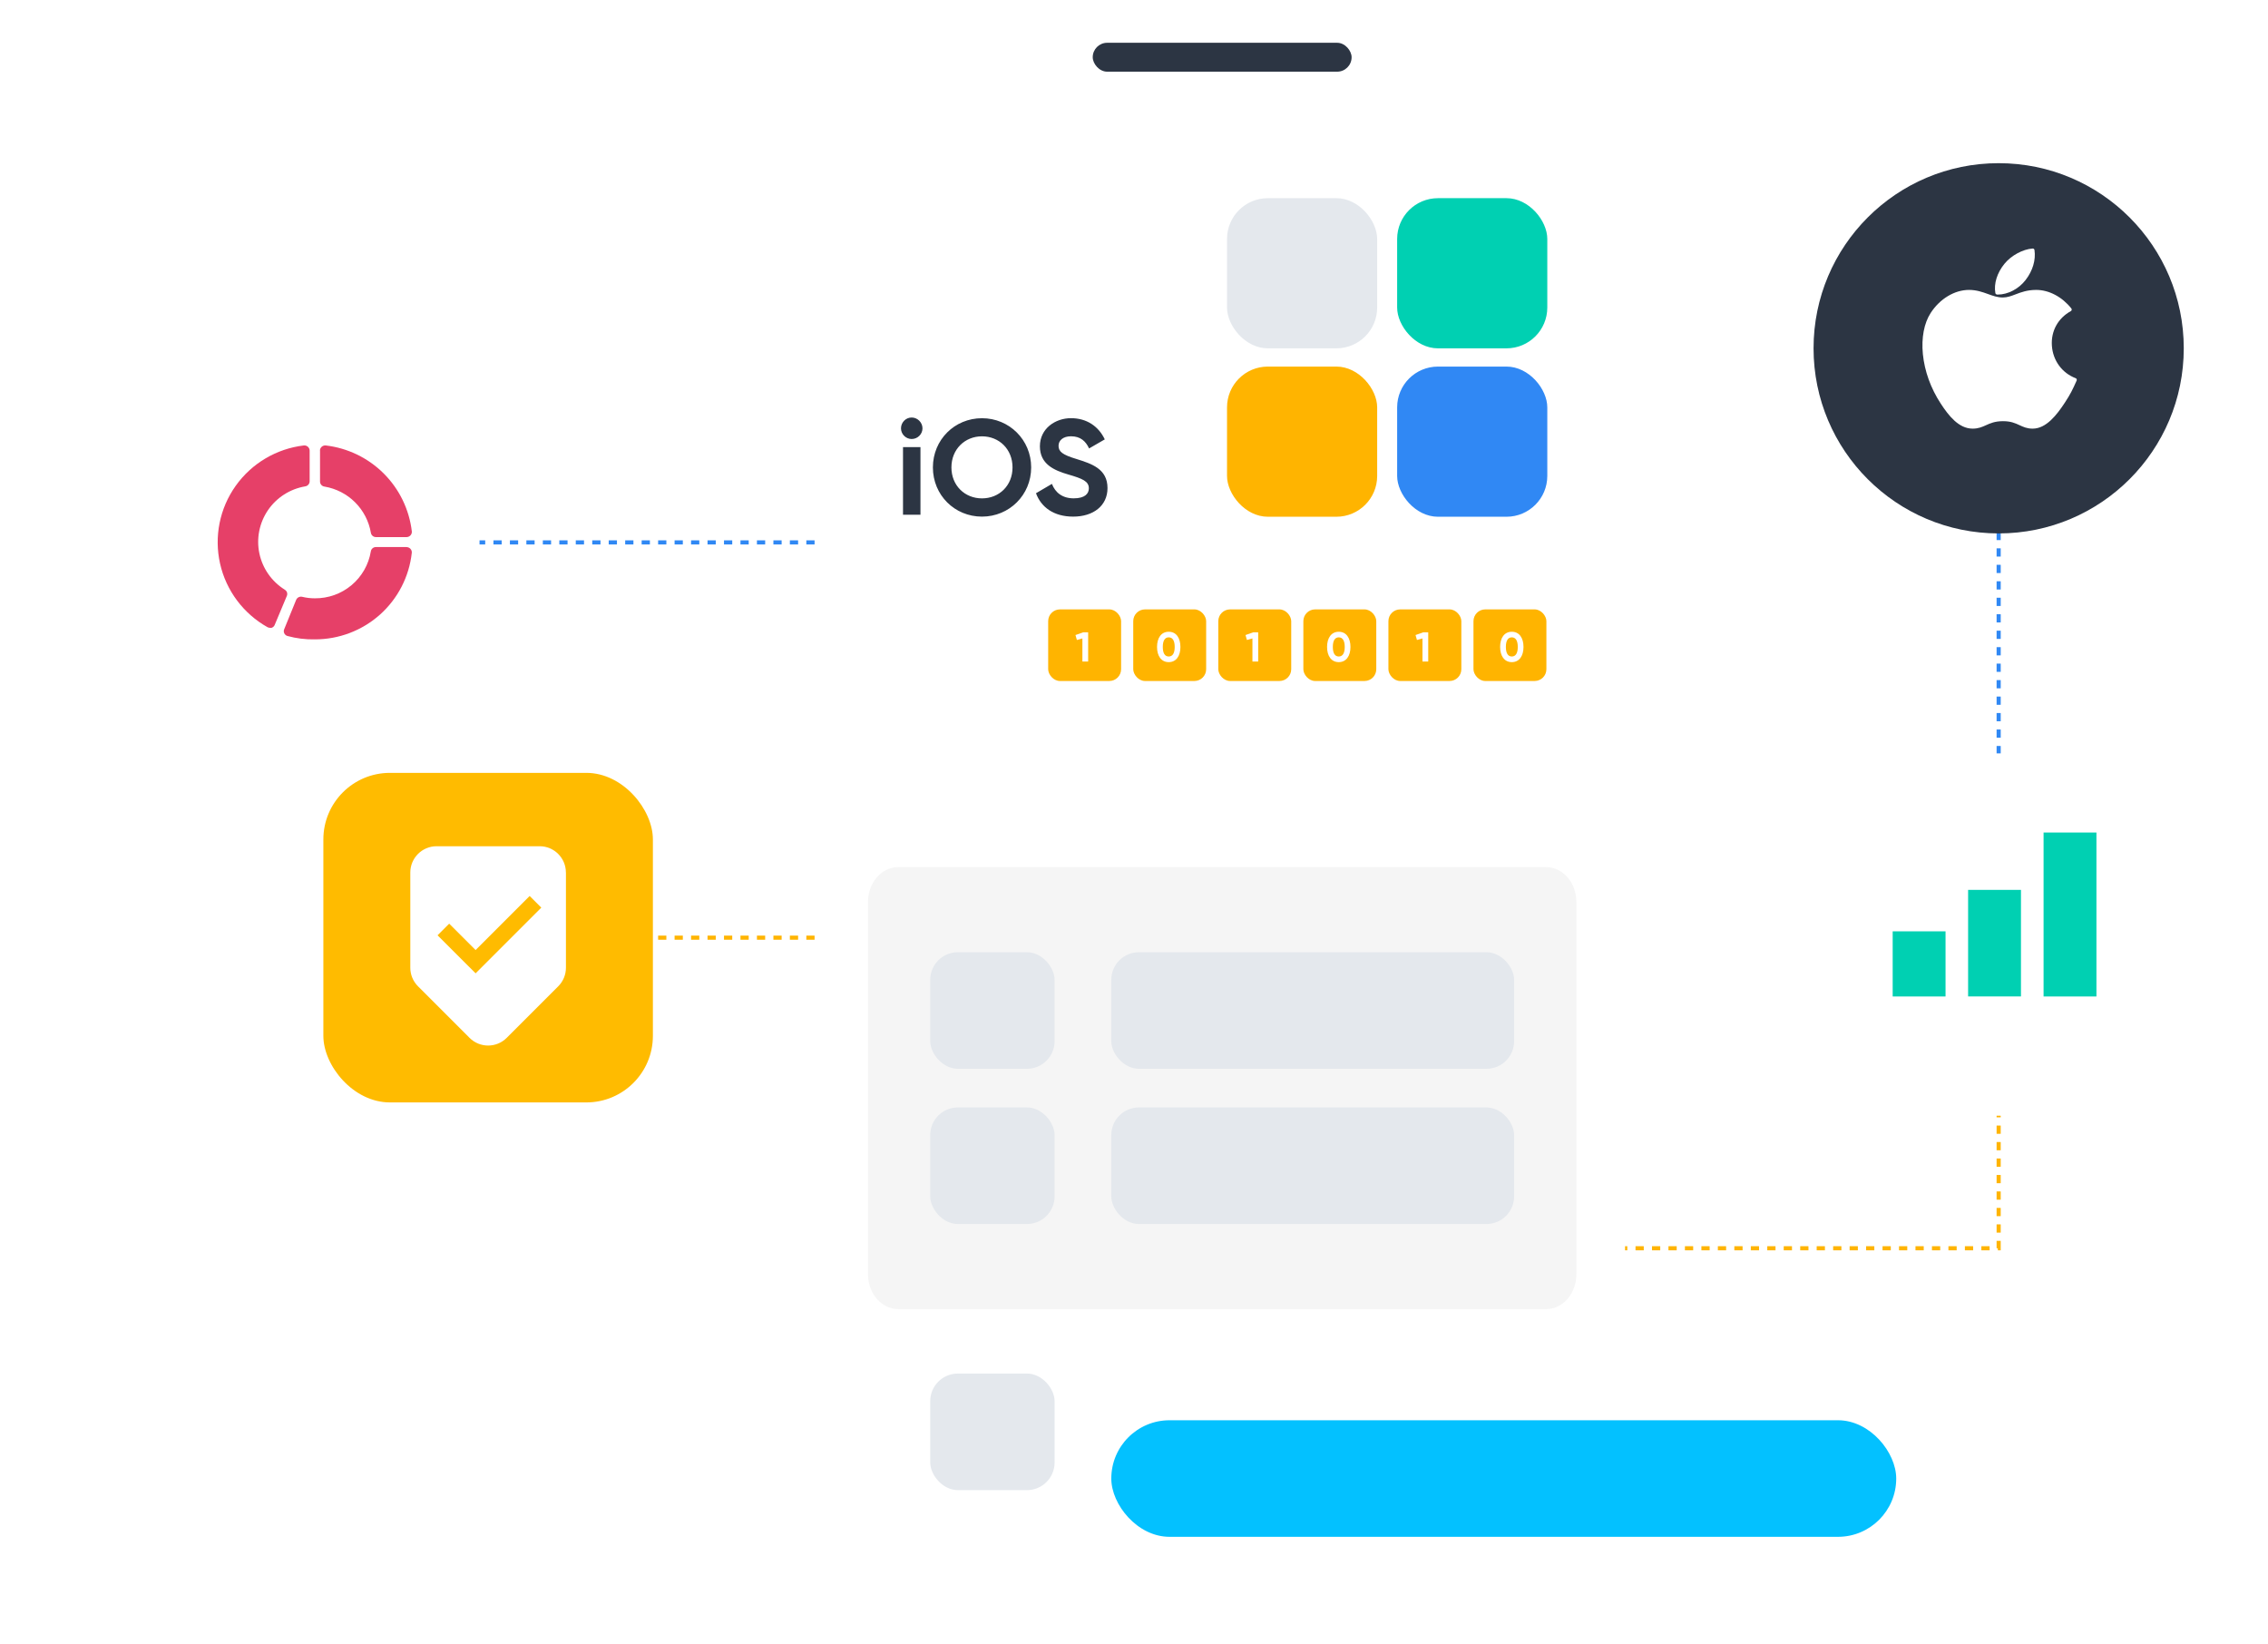<?xml version="1.0" encoding="UTF-8"?>
<svg xmlns="http://www.w3.org/2000/svg" xmlns:xlink="http://www.w3.org/1999/xlink" id="Layer_2" viewBox="0 0 550.87 399.21">
  <defs>
    <style>.cls-1{fill:#00d0b2;}.cls-2{fill:#f5f5f5;}.cls-3{fill:#e64068;}.cls-4,.cls-5,.cls-6,.Graphic_Style_2{fill:#fff;}.cls-7{fill:#fb0;}.cls-8{fill:#ffb400;}.cls-9{fill:#e4e8ed;}.cls-10{fill:#2c3543;}.cls-11{fill:#3088f4;}.cls-12{stroke:#3088f4;}.cls-12,.cls-13{stroke-dasharray:0 0 2 2;}.cls-12,.cls-13,.cls-14,.cls-15,.cls-16,.cls-17{fill:none;}.cls-13{stroke:#ffb400;}.cls-5{filter:url(#drop-shadow-3-2);}.cls-14{stroke-width:2px;}.cls-14,.cls-15,.cls-16,.cls-17{stroke-miterlimit:10;}.cls-14,.cls-16,.cls-17{stroke:#fff;}.cls-15{stroke:#fb0;stroke-width:4px;}.cls-6{filter:url(#drop-shadow-1);}.Graphic_Style_2{filter:url(#drop-shadow-3);}.cls-18{fill:#03c1ff;filter:url(#drop-shadow-2);}.cls-17{stroke-width:.5px;}</style>
    <filter id="drop-shadow-3">
      <feOffset dx="0" dy="11.34"></feOffset>
      <feGaussianBlur result="blur" stdDeviation="8.5"></feGaussianBlur>
      <feFlood flood-color="#1d1d1b" flood-opacity=".1"></feFlood>
      <feComposite in2="blur" operator="in"></feComposite>
      <feComposite in="SourceGraphic"></feComposite>
    </filter>
    <filter id="drop-shadow-1">
      <feOffset dx="0" dy="16.17"></feOffset>
      <feGaussianBlur result="blur-2" stdDeviation="12.13"></feGaussianBlur>
      <feFlood flood-color="#1d1d1b" flood-opacity=".1"></feFlood>
      <feComposite in2="blur-2" operator="in"></feComposite>
      <feComposite in="SourceGraphic"></feComposite>
    </filter>
    <filter id="drop-shadow-2">
      <feOffset dx="0" dy="11.34"></feOffset>
      <feGaussianBlur result="blur-3" stdDeviation="8.5"></feGaussianBlur>
      <feFlood flood-color="#1d1d1b" flood-opacity=".15"></feFlood>
      <feComposite in2="blur-3" operator="in"></feComposite>
      <feComposite in="SourceGraphic"></feComposite>
    </filter>
    <filter id="drop-shadow-3-2">
      <feOffset dx="0" dy="11.34"></feOffset>
      <feGaussianBlur result="blur-4" stdDeviation="8.5"></feGaussianBlur>
      <feFlood flood-color="#1d1d1b" flood-opacity=".1"></feFlood>
      <feComposite in2="blur-4" operator="in"></feComposite>
      <feComposite in="SourceGraphic"></feComposite>
    </filter>
  </defs>
  <g id="design">
    <g>
      <rect class="cls-17" x="107.67" y=".83" width="378.35" height="356.21" rx="22.64" ry="22.64"></rect>
      <rect class="cls-16" x="141.75" y="32.9" width="310.21" height="292.06" rx="22.64" ry="22.64"></rect>
      <rect class="cls-14" x="175.69" y="64.86" width="242.33" height="228.14" rx="17.68" ry="17.68"></rect>
      <path class="cls-13" d="M485.45,225.36v77.8h-90.74"></path>
      <path class="cls-12" d="M485.45,105.17v77.8"></path>
      <path class="cls-12" d="M253.85,131.73H105.96"></path>
      <path class="cls-13" d="M253.85,227.73H105.96"></path>
      <rect class="cls-6" x="36.43" y="91.7" width="80.04" height="80.04" rx="16.17" ry="16.17"></rect>
      <path class="cls-4" d="M199.62,25.11c0-13.87,11.09-25.11,24.77-25.11h144.91c13.68,0,24.77,11.24,24.77,25.11V344.73c0,13.87-11.09,25.11-24.77,25.11H224.4c-13.68,0-24.77-11.24-24.77-25.11V25.11Z"></path>
      <rect class="cls-8" x="316.57" y="148" width="17.71" height="17.39" rx="2.86" ry="2.86"></rect>
      <path class="cls-4" d="M325.17,160.81c1.81,0,2.84-1.5,2.84-3.69s-1.03-3.69-2.84-3.69-2.84,1.5-2.84,3.69,1.03,3.69,2.84,3.69Zm0-1.37c-.95,0-1.44-.82-1.44-2.32s.49-2.33,1.44-2.33,1.45,.83,1.45,2.33-.5,2.32-1.45,2.32Z"></path>
      <rect class="cls-8" x="357.89" y="148" width="17.71" height="17.39" rx="2.86" ry="2.86"></rect>
      <rect class="cls-8" x="254.59" y="148" width="17.71" height="17.39" rx="2.86" ry="2.86"></rect>
      <rect class="cls-8" x="275.25" y="148" width="17.71" height="17.39" rx="2.86" ry="2.86"></rect>
      <rect class="cls-8" x="337.23" y="148" width="17.71" height="17.39" rx="2.86" ry="2.86"></rect>
      <rect class="cls-8" x="295.91" y="148" width="17.71" height="17.39" rx="2.86" ry="2.86"></rect>
      <path class="cls-4" d="M263.09,153.57l-1.87,.66,.34,1.2,1.34-.38v5.62h1.4v-7.1h-1.22Z"></path>
      <path class="cls-4" d="M304.39,153.57l-1.87,.66,.34,1.2,1.34-.38v5.62h1.4v-7.1h-1.22Z"></path>
      <path class="cls-4" d="M345.69,153.57l-1.87,.66,.34,1.2,1.34-.38v5.62h1.4v-7.1h-1.22Z"></path>
      <path class="cls-4" d="M283.87,160.81c1.82,0,2.84-1.5,2.84-3.69s-1.02-3.69-2.84-3.69-2.84,1.5-2.84,3.69,1.03,3.69,2.84,3.69Zm0-1.37c-.95,0-1.44-.82-1.44-2.32s.49-2.33,1.44-2.33,1.45,.83,1.45,2.33-.5,2.32-1.45,2.32Z"></path>
      <path class="cls-4" d="M367.2,160.81c1.82,0,2.84-1.5,2.84-3.69s-1.02-3.69-2.84-3.69-2.84,1.5-2.84,3.69,1.04,3.69,2.84,3.69Zm0-1.37c-.95,0-1.44-.82-1.44-2.32s.49-2.33,1.44-2.33,1.45,.83,1.45,2.33-.5,2.32-1.45,2.32Z"></path>
      <g>
        <rect class="cls-9" x="298.03" y="48.13" width="36.47" height="36.47" rx="9.91" ry="9.91"></rect>
        <rect class="cls-1" x="339.35" y="48.13" width="36.47" height="36.47" rx="9.91" ry="9.91"></rect>
        <rect class="cls-8" x="298.03" y="89.03" width="36.47" height="36.47" rx="9.91" ry="9.91"></rect>
        <rect class="cls-11" x="339.35" y="89.03" width="36.47" height="36.47" rx="9.91" ry="9.91"></rect>
      </g>
      <g>
        <path class="cls-3" d="M77.71,109.43c0-.35,.16-.68,.42-.92,.26-.24,.61-.35,.96-.33,5.34,.62,10.31,3.02,14.11,6.81,3.8,3.79,6.2,8.75,6.83,14.08,.03,.35-.09,.69-.33,.95s-.57,.41-.92,.42h-7.48c-.61,0-1.13-.45-1.22-1.05-.48-2.8-1.82-5.38-3.83-7.39-2.01-2.01-4.6-3.34-7.4-3.82-.66-.07-1.15-.63-1.12-1.3v-7.47Z"></path>
        <path class="cls-3" d="M98.77,132.86h-7.48c-.61,0-1.13,.45-1.22,1.05-.53,3.21-2.19,6.12-4.69,8.21-2.49,2.09-5.65,3.22-8.91,3.19-1.04,0-2.08-.12-3.09-.37-.6-.13-1.21,.18-1.45,.75l-2.89,7.1c-.15,.32-.15,.68,0,1,.15,.33,.43,.57,.77,.67,2.17,.59,4.41,.87,6.66,.82,5.84,.01,11.47-2.13,15.82-6.01,4.35-3.89,7.1-9.24,7.73-15.03,.03-.35-.09-.69-.33-.95s-.57-.41-.92-.42h0Z"></path>
        <path class="cls-3" d="M69.15,143.2c-3.16-1.97-5.38-5.15-6.15-8.79-.77-3.64,0-7.44,2.09-10.51,2.1-3.07,5.37-5.16,9.05-5.78,.61-.09,1.06-.61,1.07-1.22v-7.47c0-.35-.16-.68-.42-.92-.26-.24-.61-.35-.96-.33-6.67,.78-12.7,4.35-16.59,9.82-3.89,5.47-5.26,12.33-3.79,18.88,1.47,6.54,5.66,12.15,11.52,15.44,.18,.1,.39,.15,.6,.15,.13,.03,.27,.03,.4,0,.34-.11,.62-.36,.75-.7l2.92-6.97c.29-.58,.08-1.29-.5-1.59h0Z"></path>
      </g>
      <rect class="cls-7" x="78.54" y="187.7" width="80.04" height="80.04" rx="16.17" ry="16.17"></rect>
      <rect class="cls-10" x="265.41" y="10.39" width="62.88" height="7.02" rx="3.51" ry="3.51"></rect>
      <path class="cls-2" d="M210.82,219.1c0-4.7,3.28-8.5,7.32-8.5h157.43c4.04,0,7.32,3.81,7.32,8.5v90.33c0,4.7-3.28,8.5-7.32,8.5H218.14c-4.04,0-7.32-3.81-7.32-8.5v-90.33Z"></path>
      <path class="cls-10" d="M221.43,106.62c1.45,0,2.63-1.18,2.63-2.59s-1.18-2.63-2.63-2.63-2.59,1.22-2.59,2.63,1.18,2.59,2.59,2.59Zm-2.1,18.39h4.24v-16.42h-4.24v16.42Zm19.18,.46c6.63,0,11.95-5.25,11.95-11.95s-5.32-11.95-11.95-11.95-11.92,5.22-11.92,11.95,5.29,11.95,11.92,11.95Zm0-4.43c-4.17,0-7.42-3.12-7.42-7.52s3.25-7.55,7.42-7.55,7.42,3.12,7.42,7.55-3.25,7.52-7.42,7.52Zm22.15,4.43c4.89,0,8.34-2.63,8.34-6.93,0-4.69-3.87-5.91-7.52-7.06-3.48-1.05-4.37-1.81-4.37-3.22,0-1.31,1.12-2.3,3.02-2.3,2.33,0,3.58,1.21,4.4,2.95l3.81-2.2c-1.54-3.22-4.43-5.15-8.21-5.15s-7.55,2.5-7.55,6.83,3.42,5.84,6.93,6.86c3.42,.99,4.96,1.64,4.96,3.35,0,1.28-.95,2.43-3.68,2.43s-4.47-1.38-5.29-3.51l-3.87,2.27c1.25,3.41,4.33,5.68,9.03,5.68Z"></path>
      <g>
        <g>
          <rect class="cls-9" x="269.92" y="231.26" width="97.84" height="28.31" rx="6.71" ry="6.71"></rect>
          <rect class="cls-9" x="225.94" y="231.26" width="30.21" height="28.31" rx="6.71" ry="6.71"></rect>
        </g>
        <g>
          <rect class="cls-9" x="269.92" y="268.96" width="97.84" height="28.31" rx="6.71" ry="6.71"></rect>
          <rect class="cls-9" x="225.94" y="268.96" width="30.21" height="28.31" rx="6.71" ry="6.71"></rect>
        </g>
      </g>
      <rect class="cls-18" x="269.92" y="333.59" width="190.65" height="28.31" rx="14.15" ry="14.15"></rect>
      <rect class="cls-9" x="225.94" y="333.59" width="30.21" height="28.31" rx="6.71" ry="6.71"></rect>
      <rect class="cls-5" x="444.43" y="179.59" width="80.04" height="80.04" rx="16.17" ry="16.17"></rect>
      <g>
        <path class="cls-1" d="M459.71,226.19h12.84v15.82h-12.84v-15.82Z"></path>
        <path class="cls-1" d="M478.03,216.12h12.84v25.88h-12.84v-25.88Z"></path>
        <path class="cls-1" d="M496.36,202.19h12.84v39.82h-12.84v-39.82Z"></path>
      </g>
      <g>
        <circle class="cls-10" cx="485.45" cy="84.59" r="44.96"></circle>
        <g id="_130">
          <g>
            <path class="cls-4" d="M485.06,71.54c.07,0,.13,0,.2,0h0c2.43,0,5.08-1.38,6.73-3.53,1.73-2.23,2.52-4.88,2.16-7.29-.03-.22-.23-.38-.45-.36-2.38,.16-5.18,1.68-6.82,3.68-1.81,2.2-2.64,4.87-2.23,7.14,.04,.2,.21,.34,.41,.35Z"></path>
            <path class="cls-4" d="M504.41,92.1c-.04-.11-.13-.19-.24-.24-3.32-1.26-5.54-4.29-5.79-7.89-.25-3.54,1.47-6.69,4.6-8.41,.11-.06,.19-.17,.21-.29,.02-.12,0-.25-.08-.35-2.25-2.83-5.44-4.51-8.53-4.51-2.18,0-3.68,.57-5,1.07-1.08,.41-2.02,.77-3.15,.77-1.24,0-2.36-.4-3.55-.83-1.38-.5-2.81-1.01-4.63-1.01-3.51,0-7.08,2.15-9.32,5.61-1.6,2.48-2.27,6.02-1.89,9.96,.41,4.15,1.91,8.32,4.35,12.05,1.95,2.99,4.39,6.05,7.7,6.07h.06c1.36,0,2.27-.4,3.22-.83,1.06-.48,2.16-.97,4.09-.98h.06c1.9,0,2.97,.49,4,.97,.94,.43,1.82,.84,3.17,.84h.07c3.23-.03,5.77-3.25,7.83-6.41,1.3-1.99,1.8-3.02,2.8-5.26,.05-.11,.05-.23,0-.34Z"></path>
          </g>
        </g>
      </g>
      <path class="cls-4" d="M137.46,211.9v23.13c0,1.69-.67,3.31-1.87,4.51l-12.52,12.52c-2.49,2.49-6.53,2.49-9.02,0l-12.52-12.52c-1.2-1.2-1.87-2.82-1.87-4.51v-23.13c0-3.52,2.86-6.38,6.38-6.38h25.03c3.52,0,6.38,2.86,6.38,6.38Z"></path>
      <polyline class="cls-15" points="107.69 225.74 115.52 233.56 130.06 219.02"></polyline>
    </g>
  </g>
</svg>
